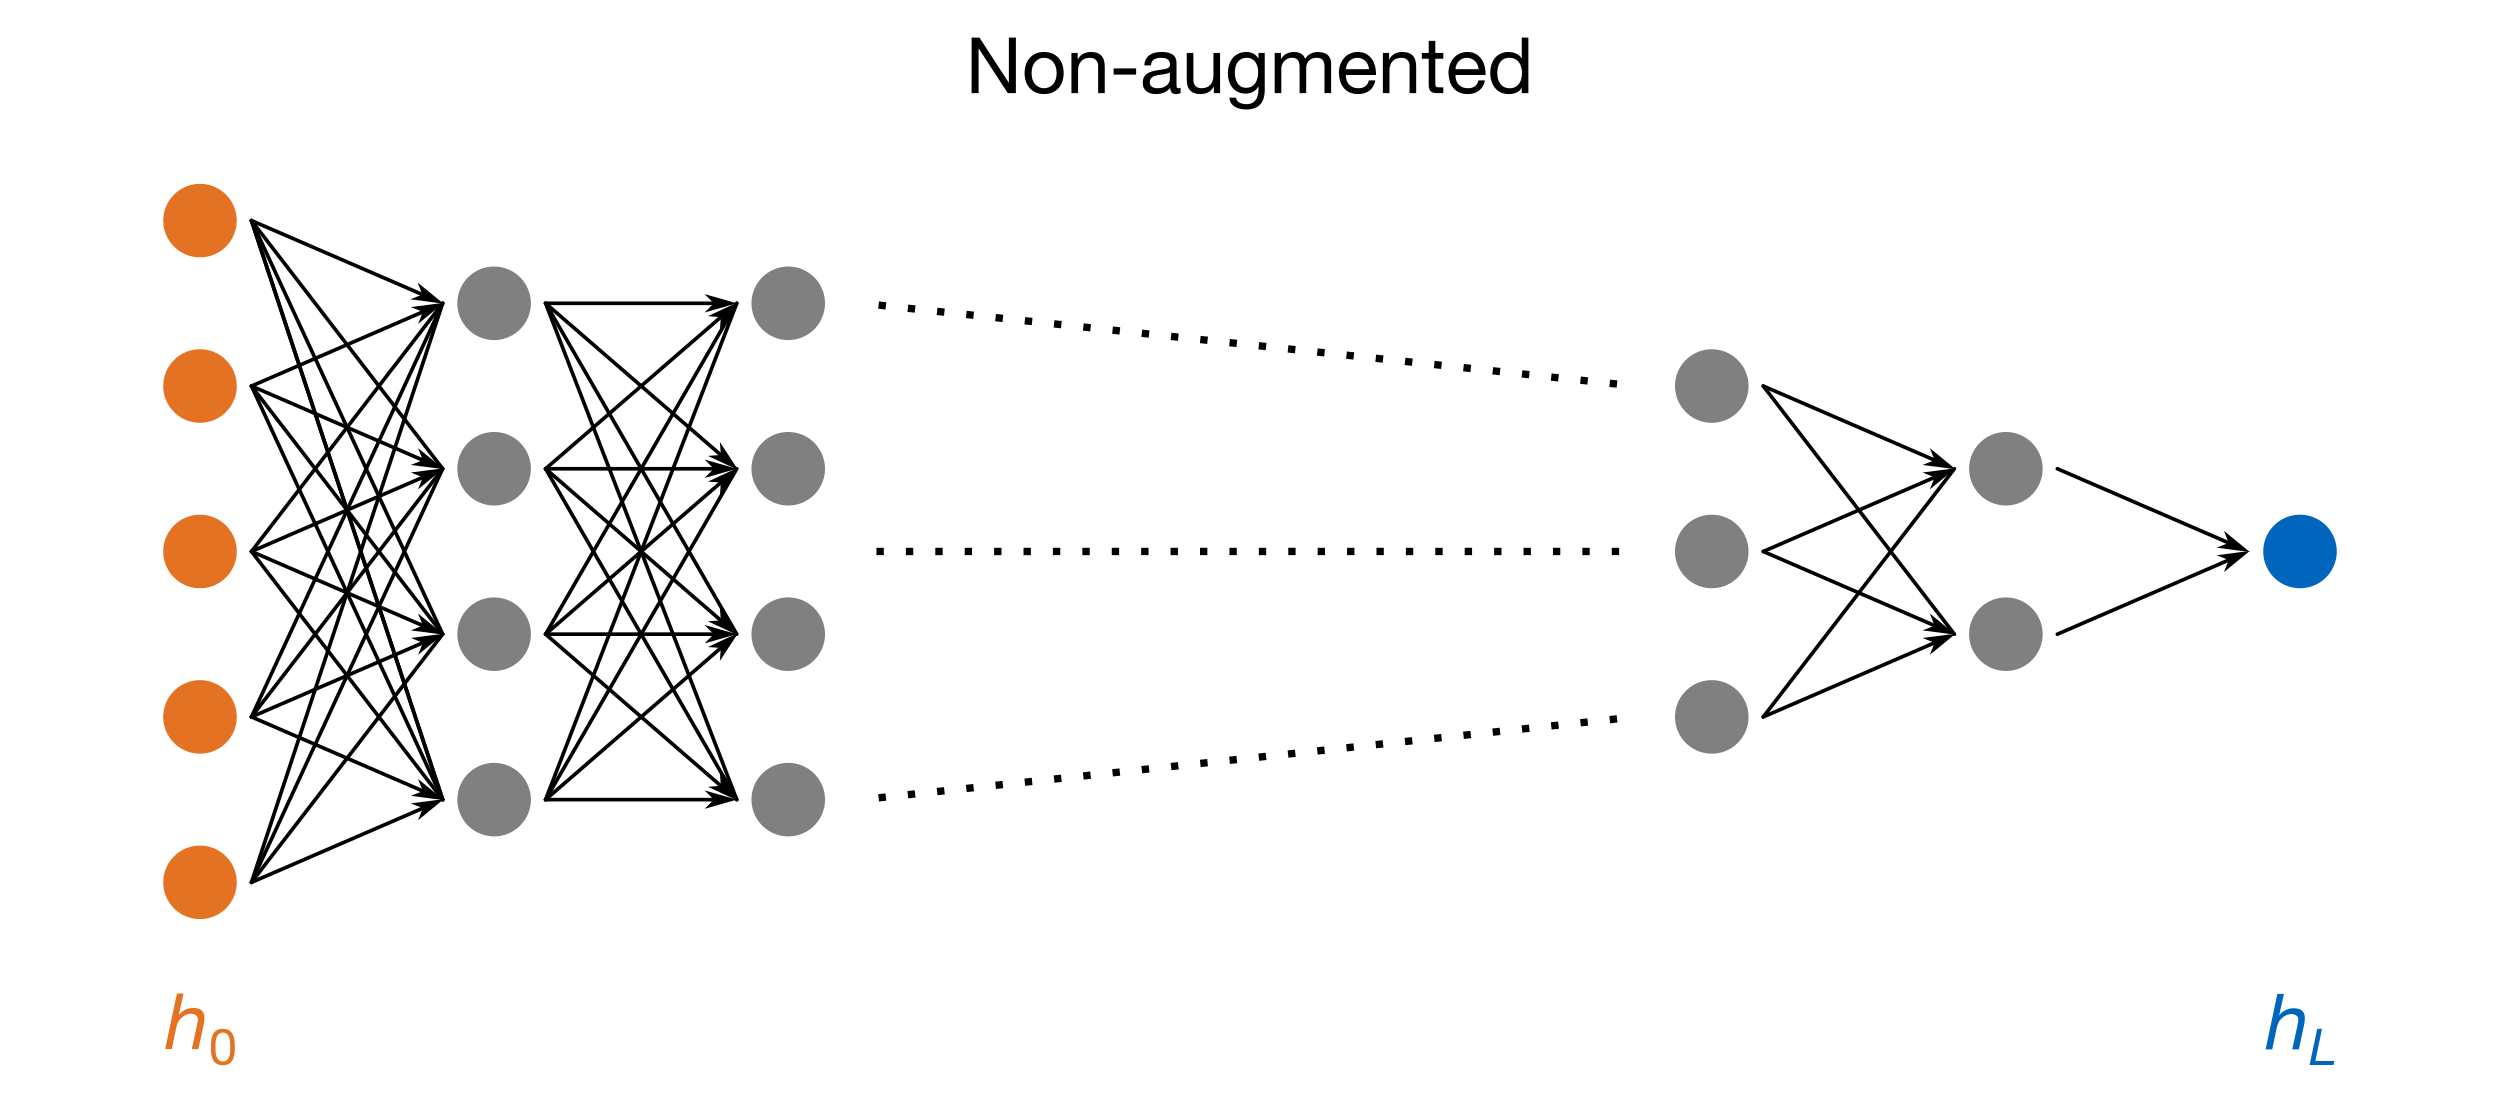 <?xml version="1.0" encoding="UTF-8" standalone="no"?>
<svg xmlns:inkscape="http://www.inkscape.org/namespaces/inkscape" xmlns:sodipodi="http://sodipodi.sourceforge.net/DTD/sodipodi-0.dtd" xmlns="http://www.w3.org/2000/svg" xmlns:svg="http://www.w3.org/2000/svg" width="340mm" height="150mm" viewBox="0 0 340 150" version="1.1" id="svg1">
  <defs id="defs1">
    <marker style="overflow:visible" id="DartArrow" refX="0" refY="0" orient="auto-start-reverse" markerWidth="1" markerHeight="1" viewBox="0 0 1 1" preserveAspectRatio="xMidYMid">
      <path style="fill:context-stroke;fill-rule:evenodd;stroke:none" d="M 0,0 5,-5 -12.5,0 5,5 Z" transform="scale(-0.5)" id="path6"></path>
    </marker>
    <marker style="overflow:visible" id="DartArrow-0" refX="0" refY="0" orient="auto-start-reverse" markerWidth="1" markerHeight="1" viewBox="0 0 1 1" preserveAspectRatio="xMidYMid">
      <path style="fill:context-stroke;fill-rule:evenodd;stroke:none" d="M 0,0 5,-5 -12.5,0 5,5 Z" transform="scale(-0.5)" id="path6-2"></path>
    </marker>
    <marker style="overflow:visible" id="DartArrow-8" refX="0" refY="0" orient="auto-start-reverse" markerWidth="1" markerHeight="1" viewBox="0 0 1 1" preserveAspectRatio="xMidYMid">
      <path style="fill:context-stroke;fill-rule:evenodd;stroke:none" d="M 0,0 5,-5 -12.5,0 5,5 Z" transform="scale(-0.5)" id="path6-4"></path>
    </marker>
    <marker style="overflow:visible" id="DartArrow-1" refX="0" refY="0" orient="auto-start-reverse" markerWidth="1" markerHeight="1" viewBox="0 0 1 1" preserveAspectRatio="xMidYMid">
      <path style="fill:context-stroke;fill-rule:evenodd;stroke:none" d="M 0,0 5,-5 -12.5,0 5,5 Z" transform="scale(-0.5)" id="path6-21"></path>
    </marker>
    <marker style="overflow:visible" id="DartArrow-4" refX="0" refY="0" orient="auto-start-reverse" markerWidth="1" markerHeight="1" viewBox="0 0 1 1" preserveAspectRatio="xMidYMid">
      <path style="fill:context-stroke;fill-rule:evenodd;stroke:none" d="M 0,0 5,-5 -12.5,0 5,5 Z" transform="scale(-0.5)" id="path6-5"></path>
    </marker>
    <marker style="overflow:visible" id="DartArrow-5" refX="0" refY="0" orient="auto-start-reverse" markerWidth="1" markerHeight="1" viewBox="0 0 1 1" preserveAspectRatio="xMidYMid">
      <path style="fill:context-stroke;fill-rule:evenodd;stroke:none" d="M 0,0 5,-5 -12.5,0 5,5 Z" transform="scale(-0.5)" id="path6-43"></path>
    </marker>
    <marker style="overflow:visible" id="DartArrow-7" refX="0" refY="0" orient="auto-start-reverse" markerWidth="1" markerHeight="1" viewBox="0 0 1 1" preserveAspectRatio="xMidYMid">
      <path style="fill:context-stroke;fill-rule:evenodd;stroke:none" d="M 0,0 5,-5 -12.5,0 5,5 Z" transform="scale(-0.5)" id="path6-52"></path>
    </marker>
    <marker style="overflow:visible" id="DartArrow-05" refX="0" refY="0" orient="auto-start-reverse" markerWidth="1" markerHeight="1" viewBox="0 0 1 1" preserveAspectRatio="xMidYMid">
      <path style="fill:context-stroke;fill-rule:evenodd;stroke:none" d="M 0,0 5,-5 -12.5,0 5,5 Z" transform="scale(-0.5)" id="path6-22"></path>
    </marker>
    <marker style="overflow:visible" id="DartArrow-05-3" refX="0" refY="0" orient="auto-start-reverse" markerWidth="1" markerHeight="1" viewBox="0 0 1 1" preserveAspectRatio="xMidYMid">
      <path style="fill:context-stroke;fill-rule:evenodd;stroke:none" d="M 0,0 5,-5 -12.5,0 5,5 Z" transform="scale(-0.5)" id="path6-22-1"></path>
    </marker>
    <marker style="overflow:visible" id="DartArrow-05-8" refX="0" refY="0" orient="auto-start-reverse" markerWidth="1" markerHeight="1" viewBox="0 0 1 1" preserveAspectRatio="xMidYMid">
      <path style="fill:context-stroke;fill-rule:evenodd;stroke:none" d="M 0,0 5,-5 -12.5,0 5,5 Z" transform="scale(-0.5)" id="path6-22-7"></path>
    </marker>
    <marker style="overflow:visible" id="DartArrow-05-6" refX="0" refY="0" orient="auto-start-reverse" markerWidth="1" markerHeight="1" viewBox="0 0 1 1" preserveAspectRatio="xMidYMid">
      <path style="fill:context-stroke;fill-rule:evenodd;stroke:none" d="M 0,0 5,-5 -12.5,0 5,5 Z" transform="scale(-0.5)" id="path6-22-8"></path>
    </marker>
    <marker style="overflow:visible" id="DartArrow-05-2" refX="0" refY="0" orient="auto-start-reverse" markerWidth="1" markerHeight="1" viewBox="0 0 1 1" preserveAspectRatio="xMidYMid">
      <path style="fill:context-stroke;fill-rule:evenodd;stroke:none" d="M 0,0 5,-5 -12.5,0 5,5 Z" transform="scale(-0.5)" id="path6-22-5"></path>
    </marker>
    <marker style="overflow:visible" id="DartArrow-05-5" refX="0" refY="0" orient="auto-start-reverse" markerWidth="1" markerHeight="1" viewBox="0 0 1 1" preserveAspectRatio="xMidYMid">
      <path style="fill:context-stroke;fill-rule:evenodd;stroke:none" d="M 0,0 5,-5 -12.5,0 5,5 Z" transform="scale(-0.5)" id="path6-22-3"></path>
    </marker>
    <marker style="overflow:visible" id="DartArrow-05-24" refX="0" refY="0" orient="auto-start-reverse" markerWidth="1" markerHeight="1" viewBox="0 0 1 1" preserveAspectRatio="xMidYMid">
      <path style="fill:context-stroke;fill-rule:evenodd;stroke:none" d="M 0,0 5,-5 -12.5,0 5,5 Z" transform="scale(-0.5)" id="path6-22-6"></path>
    </marker>
    <marker style="overflow:visible" id="DartArrow-04" refX="0" refY="0" orient="auto-start-reverse" markerWidth="1" markerHeight="1" viewBox="0 0 1 1" preserveAspectRatio="xMidYMid">
      <path style="fill:context-stroke;fill-rule:evenodd;stroke:none" d="M 0,0 5,-5 -12.5,0 5,5 Z" transform="scale(-0.5)" id="path6-56"></path>
    </marker>
    <marker style="overflow:visible" id="DartArrow-9" refX="0" refY="0" orient="auto-start-reverse" markerWidth="1" markerHeight="1" viewBox="0 0 1 1" preserveAspectRatio="xMidYMid">
      <path style="fill:context-stroke;fill-rule:evenodd;stroke:none" d="M 0,0 5,-5 -12.5,0 5,5 Z" transform="scale(-0.5)" id="path6-3"></path>
    </marker>
    <marker style="overflow:visible" id="DartArrow-03" refX="0" refY="0" orient="auto-start-reverse" markerWidth="1" markerHeight="1" viewBox="0 0 1 1" preserveAspectRatio="xMidYMid">
      <path style="fill:context-stroke;fill-rule:evenodd;stroke:none" d="M 0,0 5,-5 -12.5,0 5,5 Z" transform="scale(-0.5)" id="path6-1"></path>
    </marker>
    <marker style="overflow:visible" id="DartArrow-6" refX="0" refY="0" orient="auto-start-reverse" markerWidth="1" markerHeight="1" viewBox="0 0 1 1" preserveAspectRatio="xMidYMid">
      <path style="fill:context-stroke;fill-rule:evenodd;stroke:none" d="M 0,0 5,-5 -12.5,0 5,5 Z" transform="scale(-0.5)" id="path6-8"></path>
    </marker>
    <marker style="overflow:visible" id="DartArrow-85" refX="0" refY="0" orient="auto-start-reverse" markerWidth="1" markerHeight="1" viewBox="0 0 1 1" preserveAspectRatio="xMidYMid">
      <path style="fill:context-stroke;fill-rule:evenodd;stroke:none" d="M 0,0 5,-5 -12.5,0 5,5 Z" transform="scale(-0.5)" id="path6-9"></path>
    </marker>
    <marker style="overflow:visible" id="DartArrow-92" refX="0" refY="0" orient="auto-start-reverse" markerWidth="1" markerHeight="1" viewBox="0 0 1 1" preserveAspectRatio="xMidYMid">
      <path style="fill:context-stroke;fill-rule:evenodd;stroke:none" d="M 0,0 5,-5 -12.5,0 5,5 Z" transform="scale(-0.5)" id="path6-0"></path>
    </marker>
    <marker style="overflow:visible" id="DartArrow-92-9" refX="0" refY="0" orient="auto-start-reverse" markerWidth="1" markerHeight="1" viewBox="0 0 1 1" preserveAspectRatio="xMidYMid">
      <path style="fill:context-stroke;fill-rule:evenodd;stroke:none" d="M 0,0 5,-5 -12.5,0 5,5 Z" transform="scale(-0.5)" id="path6-0-2"></path>
    </marker>
    <marker style="overflow:visible" id="DartArrow-92-4" refX="0" refY="0" orient="auto-start-reverse" markerWidth="1" markerHeight="1" viewBox="0 0 1 1" preserveAspectRatio="xMidYMid">
      <path style="fill:context-stroke;fill-rule:evenodd;stroke:none" d="M 0,0 5,-5 -12.5,0 5,5 Z" transform="scale(-0.5)" id="path6-0-3"></path>
    </marker>
  </defs>
  <g id="layer1">
    <path id="path1" style="fill:#e37222;stroke-width:0.951" d="m 32.2,30 c 0,2.761 -2.239,5 -5,5 -2.761,0 -5,-2.239 -5,-5 0,-2.761 2.239,-5 5,-5 2.761,0 5,2.239 5,5 z"></path>
    <path id="path1-2" style="fill:#808080;stroke-width:0.951" d="m 72.2,41.25 a 5,5 0 0 1 -5,5 5,5 0 0 1 -5,-5 5,5 0 0 1 5,-5 5,5 0 0 1 5,5 z"></path>
    <path id="path1-2-5" style="fill:#808080;stroke-width:0.951" d="m 72.2,63.75 a 5,5 0 0 1 -5,5 5,5 0 0 1 -5,-5 5,5 0 0 1 5,-5 5,5 0 0 1 5,5 z"></path>
    <path id="path1-2-2" style="fill:#808080;stroke-width:0.951" d="m 72.2,86.25 a 5,5 0 0 1 -5,5 5,5 0 0 1 -5,-5 5,5 0 0 1 5,-5 5,5 0 0 1 5,5 z"></path>
    <path id="path1-2-6" style="fill:#808080;stroke-width:0.951" d="m 72.2,108.75 a 5,5 0 0 1 -5,5 5,5 0 0 1 -5,-5 5,5 0 0 1 5,-5 5,5 0 0 1 5,5 z"></path>
    <path id="path1-5" style="fill:#e37222;stroke-width:0.951" d="m 32.2,52.5 a 5,5 0 0 1 -5,5 5,5 0 0 1 -5,-5 5,5 0 0 1 5,-5 5,5 0 0 1 5,5 z"></path>
    <path id="path1-5-7" style="fill:#e37222;stroke-width:0.951" d="m 32.2,75 a 5,5 0 0 1 -5,5 5,5 0 0 1 -5,-5 5,5 0 0 1 5,-5 5,5 0 0 1 5,5 z"></path>
    <path id="path1-5-6" style="fill:#e37222;stroke-width:0.951" d="m 32.2,97.5 a 5,5 0 0 1 -5,5 5,5 0 0 1 -5,-5 5,5 0 0 1 5,-5 5,5 0 0 1 5,5 z"></path>
    <path id="path1-5-9" style="fill:#e37222;stroke-width:0.951" d="m 32.2,120 a 5,5 0 0 1 -5,5 5,5 0 0 1 -5,-5 5,5 0 0 1 5,-5 5,5 0 0 1 5,5 z"></path>
    <path id="path1-2-4" style="fill:#808080;stroke-width:0.951" d="m 112.2,41.25 a 5,5 0 0 1 -5,5 5,5 0 0 1 -5,-5 5,5 0 0 1 5,-5 5,5 0 0 1 5,5 z"></path>
    <path id="path1-2-5-2" style="fill:#808080;stroke-width:0.951" d="m 112.2,63.75 a 5,5 0 0 1 -5,5 5,5 0 0 1 -5,-5 5,5 0 0 1 5,-5 5,5 0 0 1 5,5 z"></path>
    <path id="path1-2-2-8" style="fill:#808080;stroke-width:0.951" d="m 112.2,86.25 a 5,5 0 0 1 -5,5 5,5 0 0 1 -5,-5 5,5 0 0 1 5,-5 5,5 0 0 1 5,5 z"></path>
    <path id="path1-2-6-6" style="fill:#808080;stroke-width:0.951" d="m 112.2,108.75 a 5,5 0 0 1 -5,5 5,5 0 0 1 -5,-5 5,5 0 0 1 5,-5 5,5 0 0 1 5,5 z"></path>
    <path id="path1-2-5-3" style="fill:#808080;stroke-width:0.951" d="m 277.8,63.75 a 5,5 0 0 1 -5,5 5,5 0 0 1 -5,-5 5,5 0 0 1 5,-5 5,5 0 0 1 5,5 z"></path>
    <path id="path1-2-2-5" style="fill:#808080;stroke-width:0.951" d="m 277.8,86.25 a 5,5 0 0 1 -5,5 5,5 0 0 1 -5,-5 5,5 0 0 1 5,-5 5,5 0 0 1 5,5 z"></path>
    <path id="path1-5-76" style="fill:#808080;stroke-width:0.951" d="m 237.8,52.5 a 5,5 0 0 1 -5,5 5,5 0 0 1 -5,-5 5,5 0 0 1 5,-5 5,5 0 0 1 5,5 z"></path>
    <path id="path1-5-7-2" style="fill:#808080;stroke-width:0.951" d="m 237.8,75 a 5,5 0 0 1 -5,5 5,5 0 0 1 -5,-5 5,5 0 0 1 5,-5 5,5 0 0 1 5,5 z"></path>
    <path id="path1-5-6-1" style="fill:#808080;stroke-width:0.951" d="m 237.8,97.5 a 5,5 0 0 1 -5,5 5,5 0 0 1 -5,-5 5,5 0 0 1 5,-5 5,5 0 0 1 5,5 z"></path>
    <path style="fill:none;stroke:#000000;stroke-width:0.5;stroke-linecap:round;stroke-linejoin:miter;stroke-dasharray:none;stroke-opacity:1;marker-end:url(#DartArrow-7)" d="m 239.8,75 23.306,10.084" id="path192-3"></path>
    <path id="path1-2-2-8-4" style="fill:#0065bd;stroke-width:0.951" d="m 317.8,75 a 5,5 0 0 1 -5,5 5,5 0 0 1 -5,-5 5,5 0 0 1 5,-5 5,5 0 0 1 5,5 z"></path>
    <path style="fill:none;stroke:#000000;stroke-width:0.5;stroke-linecap:round;stroke-linejoin:miter;stroke-dasharray:none;stroke-opacity:1;marker-end:url(#DartArrow)" d="M 34.2,30 57.442,40.057" id="path192"></path>
    <path style="fill:none;stroke:#000000;stroke-width:0.5;stroke-linecap:round;stroke-linejoin:miter;stroke-dasharray:none;stroke-opacity:1;marker-end:url(#DartArrow-0)" d="M 34.2,52.5 57.504,62.582" id="path192-5"></path>
    <path style="fill:none;stroke:#000000;stroke-width:0.5;stroke-linecap:round;stroke-linejoin:miter;stroke-dasharray:none;stroke-opacity:1;marker-end:url(#DartArrow-8)" d="M 34.2,75 57.504,85.082" id="path192-7"></path>
    <path style="fill:none;stroke:#000000;stroke-width:0.5;stroke-linecap:round;stroke-linejoin:miter;stroke-dasharray:none;stroke-opacity:1;marker-end:url(#DartArrow-1)" d="M 34.2,97.5 57.507,107.582" id="path192-0"></path>
    <path style="fill:none;stroke:#000000;stroke-width:0.5;stroke-linecap:round;stroke-linejoin:miter;stroke-dasharray:none;stroke-opacity:1;marker-end:url(#DartArrow-4)" d="M 279.8,63.75 303.106,73.834" id="path192-4"></path>
    <path style="fill:none;stroke:#000000;stroke-width:0.5;stroke-linecap:round;stroke-linejoin:miter;stroke-dasharray:none;stroke-opacity:1;marker-end:url(#DartArrow-5)" d="m 239.8,52.5 23.306,10.084" id="path192-1"></path>
    <path style="fill:none;stroke:#000000;stroke-width:0.5;stroke-linecap:round;stroke-linejoin:miter;stroke-dasharray:none;stroke-opacity:1;marker-end:url(#DartArrow-05)" d="M 34.2,52.5 57.507,42.413" id="path192-01"></path>
    <path style="fill:none;stroke:#000000;stroke-width:0.5;stroke-linecap:round;stroke-linejoin:miter;stroke-dasharray:none;stroke-opacity:1;marker-end:url(#DartArrow-05-3)" d="M 34.2,75 57.504,64.913" id="path192-01-7"></path>
    <path style="fill:none;stroke:#000000;stroke-width:0.5;stroke-linecap:round;stroke-linejoin:miter;stroke-dasharray:none;stroke-opacity:1;marker-end:url(#DartArrow-05-8)" d="M 34.2,97.5 57.508,87.415" id="path192-01-1"></path>
    <path style="fill:none;stroke:#000000;stroke-width:0.5;stroke-linecap:round;stroke-linejoin:miter;stroke-dasharray:none;stroke-opacity:1;marker-end:url(#DartArrow-05-6)" d="M 34.2,120 57.507,109.913" id="path192-01-3"></path>
    <path style="fill:none;stroke:#000000;stroke-width:0.5;stroke-linecap:round;stroke-linejoin:miter;stroke-dasharray:none;stroke-opacity:1;marker-end:url(#DartArrow-05-2)" d="M 239.8,75 263.107,64.914" id="path192-01-14"></path>
    <path style="fill:none;stroke:#000000;stroke-width:0.5;stroke-linecap:round;stroke-linejoin:miter;stroke-dasharray:none;stroke-opacity:1;marker-end:url(#DartArrow-05-5)" d="M 239.8,97.5 263.106,87.415" id="path192-01-6"></path>
    <path style="fill:none;stroke:#000000;stroke-width:0.5;stroke-linecap:round;stroke-linejoin:miter;stroke-dasharray:none;stroke-opacity:1;marker-end:url(#DartArrow-05-24)" d="M 279.8,86.25 303.107,76.165" id="path192-01-9"></path>
    <path style="fill:none;stroke:#000000;stroke-width:0.5;stroke-linecap:round;stroke-linejoin:miter;stroke-dasharray:none;stroke-opacity:1" d="m 239.8,52.5 26,33.75" id="path193"></path>
    <path style="fill:none;stroke:#000000;stroke-width:0.5;stroke-linecap:round;stroke-linejoin:miter;stroke-dasharray:none;stroke-opacity:1" d="m 34.2,30 26,33.75" id="path193-8"></path>
    <path style="fill:none;stroke:#000000;stroke-width:0.5;stroke-linecap:round;stroke-linejoin:miter;stroke-dasharray:none;stroke-opacity:1" d="m 34.2,52.5 26,33.75" id="path193-6"></path>
    <path style="fill:none;stroke:#000000;stroke-width:0.5;stroke-linecap:round;stroke-linejoin:miter;stroke-dasharray:none;stroke-opacity:1" d="m 34.2,75 26,33.75" id="path193-4"></path>
    <path style="fill:none;stroke:#000000;stroke-width:0.5;stroke-linecap:round;stroke-linejoin:miter;stroke-dasharray:none;stroke-opacity:1" d="m 34.2,75 26,-33.75" id="path193-2"></path>
    <path style="fill:none;stroke:#000000;stroke-width:0.5;stroke-linecap:round;stroke-linejoin:miter;stroke-dasharray:none;stroke-opacity:1" d="m 34.2,97.5 26,-33.75" id="path193-2-2"></path>
    <path style="fill:none;stroke:#000000;stroke-width:0.5;stroke-linecap:round;stroke-linejoin:miter;stroke-dasharray:none;stroke-opacity:1" d="m 34.2,120 26,-33.75" id="path193-2-7"></path>
    <path style="fill:none;stroke:#000000;stroke-width:0.5;stroke-linecap:round;stroke-linejoin:miter;stroke-dasharray:none;stroke-opacity:1" d="m 239.8,97.5 26,-33.75" id="path193-2-8"></path>
    <path style="fill:none;stroke:#000000;stroke-width:0.5;stroke-linecap:round;stroke-linejoin:miter;stroke-dasharray:none;stroke-opacity:1" d="m 34.2,30 26,56.25" id="path194"></path>
    <path style="fill:none;stroke:#000000;stroke-width:0.5;stroke-linecap:round;stroke-linejoin:miter;stroke-dasharray:none;stroke-opacity:1" d="M 34.2,52.5 60.2,108.75" id="path195"></path>
    <path style="fill:none;stroke:#000000;stroke-width:0.5;stroke-linecap:round;stroke-linejoin:miter;stroke-dasharray:none;stroke-opacity:1" d="m 34.2,120 26,-56.25" id="path198"></path>
    <path style="fill:none;stroke:#000000;stroke-width:0.5;stroke-linecap:round;stroke-linejoin:miter;stroke-dasharray:none;stroke-opacity:1" d="m 34.2,97.5 26,-56.25" id="path199"></path>
    <path style="fill:none;stroke:#000000;stroke-width:0.5;stroke-linecap:round;stroke-linejoin:miter;stroke-dasharray:none;stroke-opacity:1" d="M 34.2,30 60.2,108.75" id="path200"></path>
    <path style="fill:none;stroke:#000000;stroke-width:0.5;stroke-linecap:round;stroke-linejoin:miter;stroke-dasharray:none;stroke-opacity:1" d="m 34.2,120 26,-78.75" id="path203"></path>
    <path style="fill:none;stroke:#000000;stroke-width:0.5;stroke-linecap:round;stroke-linejoin:miter;stroke-dasharray:none;stroke-opacity:1;marker-end:url(#DartArrow)" d="m 74.2,41.25 22.876,0" id="path206"></path>
    <path style="fill:none;stroke:#000000;stroke-width:0.5;stroke-linecap:round;stroke-linejoin:miter;stroke-dasharray:none;stroke-opacity:1;marker-end:url(#DartArrow-04)" d="m 74.2,63.75 22.874,0" id="path206-4"></path>
    <path style="fill:none;stroke:#000000;stroke-width:0.5;stroke-linecap:round;stroke-linejoin:miter;stroke-dasharray:none;stroke-opacity:1;marker-end:url(#DartArrow-9)" d="m 74.2,86.25 22.874,0" id="path206-0"></path>
    <path style="fill:none;stroke:#000000;stroke-width:0.5;stroke-linecap:round;stroke-linejoin:miter;stroke-dasharray:none;stroke-opacity:1;marker-end:url(#DartArrow-03)" d="m 74.2,108.75 22.875,0" id="path206-44"></path>
    <path style="fill:none;stroke:#000000;stroke-width:0.5;stroke-linecap:round;stroke-linejoin:miter;stroke-dasharray:none;stroke-opacity:1;marker-end:url(#DartArrow)" d="M 74.2,41.25 98.031,61.877" id="path207"></path>
    <path style="fill:none;stroke:#000000;stroke-width:0.5;stroke-linecap:round;stroke-linejoin:miter;stroke-dasharray:none;stroke-opacity:1;marker-end:url(#DartArrow-6)" d="M 74.2,63.75 98.031,84.372" id="path207-3"></path>
    <path style="fill:none;stroke:#000000;stroke-width:0.5;stroke-linecap:round;stroke-linejoin:miter;stroke-dasharray:none;stroke-opacity:1;marker-end:url(#DartArrow-85)" d="M 74.2,86.25 98.033,106.876" id="path207-0"></path>
    <path style="fill:none;stroke:#000000;stroke-width:0.5;stroke-linecap:round;stroke-linejoin:miter;stroke-dasharray:none;stroke-opacity:1;marker-end:url(#DartArrow-92)" d="M 74.2,63.75 98.033,43.125" id="path207-33"></path>
    <path style="fill:none;stroke:#000000;stroke-width:0.5;stroke-linecap:round;stroke-linejoin:miter;stroke-dasharray:none;stroke-opacity:1;marker-end:url(#DartArrow-92-9)" d="M 74.2,86.25 98.031,65.625" id="path207-33-9"></path>
    <path style="fill:none;stroke:#000000;stroke-width:0.5;stroke-linecap:round;stroke-linejoin:miter;stroke-dasharray:none;stroke-opacity:1;marker-end:url(#DartArrow-92-4)" d="M 74.2,108.75 98.034,88.122" id="path207-33-5"></path>
    <path style="fill:none;stroke:#000000;stroke-width:0.5;stroke-linecap:round;stroke-linejoin:miter;stroke-dasharray:none;stroke-opacity:1" d="m 74.2,41.25 26,45" id="path208"></path>
    <path style="fill:none;stroke:#000000;stroke-width:0.5;stroke-linecap:round;stroke-linejoin:miter;stroke-dasharray:none;stroke-opacity:1" d="M 74.2,63.75 100.2,108.75" id="path209"></path>
    <path style="fill:none;stroke:#000000;stroke-width:0.5;stroke-linecap:round;stroke-linejoin:miter;stroke-dasharray:none;stroke-opacity:1" d="m 74.2,108.75 26,-45" id="path212"></path>
    <path style="fill:none;stroke:#000000;stroke-width:0.5;stroke-linecap:round;stroke-linejoin:miter;stroke-dasharray:none;stroke-opacity:1" d="m 74.2,86.25 26,-45" id="path213"></path>
    <path style="fill:none;stroke:#000000;stroke-width:0.5;stroke-linecap:round;stroke-linejoin:miter;stroke-dasharray:none;stroke-opacity:1" d="M 74.2,41.25 100.2,108.75" id="path214"></path>
    <path style="fill:none;stroke:#000000;stroke-width:0.5;stroke-linecap:round;stroke-linejoin:miter;stroke-dasharray:none;stroke-opacity:1" d="m 74.2,108.75 26,-67.5" id="path217"></path>
    <path style="fill:none;stroke:#000000;stroke-width:0.5;stroke-linecap:round;stroke-linejoin:miter;stroke-dasharray:none;stroke-opacity:1" d="M 34.2,30 60.2,108.75" id="path220"></path>
    <path style="fill:none;stroke:#000000;stroke-width:1;stroke-linecap:butt;stroke-linejoin:miter;stroke-dasharray:1,3;stroke-dashoffset:2;stroke-opacity:1" d="m 117.2,75 105.2,0" id="path221"></path>
    <path style="fill:none;stroke:#000000;stroke-width:1;stroke-linecap:butt;stroke-linejoin:miter;stroke-dasharray:1,3;stroke-dashoffset:1.7;stroke-opacity:1" d="M 117.2,41.25 222.4,52.5" id="path222"></path>
    <path style="fill:none;stroke:#000000;stroke-width:1;stroke-linecap:butt;stroke-linejoin:miter;stroke-dasharray:1,3;stroke-dashoffset:1.7;stroke-opacity:1" d="M 117.2,108.75 222.4,97.5" id="path222-3"></path>
    <g id="text1-9" style="font-size:10.583px;line-height:1.25;font-family:'TUM Neue Helvetica';-inkscape-font-specification:'TUM Neue Helvetica, Normal';fill:#e37222;stroke-width:0.265" aria-label="h0" transform="translate(4.736,2.037)">
      <path style="font-style:italic;-inkscape-font-specification:'TUM Neue Helvetica Italic'" d="m 19.325,133.085 h 0.9 l -0.646,2.889 0.021,0.021 q 0.339,-0.466 0.857,-0.709 0.519,-0.243 1.09,-0.243 0.773,0 1.143,0.339 0.381,0.339 0.381,1.069 0,0.18 -0.042,0.466 -0.042,0.286 -0.116,0.603 l -0.667,3.122 h -0.9 l 0.698,-3.196 q 0.011,-0.074 0.032,-0.191 0.032,-0.116 0.042,-0.233 0.021,-0.127 0.032,-0.233 0.021,-0.116 0.021,-0.191 0,-0.392 -0.275,-0.572 -0.275,-0.19 -0.677,-0.19 -0.37,0 -0.741,0.18 -0.36,0.18 -0.614,0.455 -0.243,0.212 -0.381,0.519 -0.138,0.296 -0.222,0.624 l -0.635,3.027 h -0.9 z" id="path4"></path>
      <path style="font-size:6.879px;baseline-shift:sub" d="m 24.572,140.358 q 0,0.275 0.014,0.619 0.021,0.337 0.11,0.64 0.096,0.296 0.303,0.502 0.206,0.206 0.578,0.206 0.371,0 0.578,-0.206 0.206,-0.206 0.296,-0.502 0.096,-0.303 0.11,-0.64 0.021,-0.344 0.021,-0.619 0,-0.179 -0.007,-0.392 0,-0.22 -0.034,-0.433 -0.028,-0.22 -0.089,-0.426 -0.055,-0.206 -0.172,-0.358 -0.11,-0.158 -0.282,-0.255 -0.172,-0.096 -0.42,-0.096 -0.248,0 -0.42,0.096 -0.172,0.096 -0.289,0.255 -0.11,0.151 -0.172,0.358 -0.055,0.206 -0.089,0.426 -0.028,0.213 -0.034,0.433 0,0.213 0,0.392 z m -0.619,0.007 q 0,-0.406 0.034,-0.839 0.041,-0.44 0.199,-0.805 0.165,-0.365 0.488,-0.598 0.33,-0.241 0.901,-0.241 0.571,0 0.894,0.241 0.33,0.234 0.488,0.598 0.165,0.365 0.199,0.805 0.041,0.433 0.041,0.839 0,0.268 -0.014,0.557 -0.014,0.289 -0.069,0.564 -0.055,0.275 -0.158,0.523 -0.103,0.241 -0.282,0.426 -0.179,0.186 -0.454,0.296 -0.268,0.11 -0.647,0.11 -0.378,0 -0.654,-0.11 -0.268,-0.11 -0.447,-0.296 -0.179,-0.186 -0.282,-0.426 -0.103,-0.248 -0.158,-0.523 -0.055,-0.275 -0.069,-0.564 -0.014,-0.289 -0.014,-0.557 z" id="path5"></path>
    </g>
    <g id="text1-5-4-1" style="font-style:italic;font-size:10.583px;line-height:1.25;font-family:'TUM Neue Helvetica';-inkscape-font-specification:'TUM Neue Helvetica Italic';fill:#0065bd;stroke-width:0.265" aria-label="hL" transform="translate(-6.997,1.814)">
      <path d="m 316.717,133.35 h 0.9 l -0.646,2.889 0.021,0.021 q 0.339,-0.466 0.857,-0.709 0.519,-0.243 1.09,-0.243 0.773,0 1.143,0.339 0.381,0.339 0.381,1.069 0,0.18 -0.042,0.466 -0.042,0.286 -0.116,0.603 l -0.667,3.122 h -0.9 l 0.699,-3.196 q 0.011,-0.074 0.032,-0.191 0.032,-0.116 0.042,-0.233 0.021,-0.127 0.032,-0.233 0.021,-0.116 0.021,-0.191 0,-0.392 -0.275,-0.571 -0.275,-0.191 -0.677,-0.191 -0.37,0 -0.741,0.18 -0.36,0.18 -0.614,0.455 -0.243,0.212 -0.381,0.519 -0.138,0.296 -0.222,0.624 l -0.635,3.027 h -0.9 z" id="path2"></path>
      <path style="font-size:6.879px;baseline-shift:sub" d="m 322.136,138.111 h 0.654 l -0.908,4.361 h 2.593 l -0.117,0.55 h -3.254 z" id="path3"></path>
    </g>
    <path d="m 132.138,5.111 h 1.069 l 3.979,6.128 h 0.021 V 5.111 h 0.953 v 7.556 h -1.101 l -3.948,-6.064 h -0.021 v 6.064 h -0.953 z m 8.16,4.826 q 0,0.497 0.127,0.889 0.138,0.381 0.37,0.646 0.233,0.254 0.54,0.392 0.318,0.138 0.667,0.138 0.349,0 0.656,-0.138 0.318,-0.138 0.55,-0.392 0.233,-0.265 0.36,-0.646 0.138,-0.392 0.138,-0.889 0,-0.497 -0.138,-0.878 -0.127,-0.392 -0.36,-0.656 -0.233,-0.265 -0.55,-0.402 -0.307,-0.138 -0.656,-0.138 -0.349,0 -0.667,0.138 -0.307,0.138 -0.54,0.402 -0.233,0.265 -0.37,0.656 -0.127,0.381 -0.127,0.878 z m -0.953,0 q 0,-0.603 0.169,-1.122 0.169,-0.529 0.508,-0.91 0.339,-0.392 0.826,-0.614 0.497,-0.222 1.154,-0.222 0.646,0 1.143,0.222 0.497,0.222 0.836,0.614 0.339,0.381 0.508,0.91 0.169,0.519 0.169,1.122 0,0.603 -0.169,1.122 -0.169,0.519 -0.508,0.91 -0.339,0.381 -0.836,0.603 -0.497,0.222 -1.143,0.222 -0.656,0 -1.154,-0.222 -0.487,-0.222 -0.826,-0.603 -0.339,-0.392 -0.508,-0.91 -0.169,-0.519 -0.169,-1.122 z m 6.371,-2.741 h 0.847 v 0.868 h 0.021 q 0.286,-0.508 0.73,-0.751 0.455,-0.243 1.048,-0.243 0.54,0 0.9,0.148 0.36,0.148 0.582,0.413 0.222,0.265 0.307,0.635 0.095,0.36 0.095,0.804 v 3.598 h -0.9 V 8.963 q 0,-0.508 -0.296,-0.804 -0.296,-0.296 -0.815,-0.296 -0.413,0 -0.72,0.127 -0.296,0.127 -0.497,0.36 -0.201,0.233 -0.307,0.55 -0.095,0.307 -0.095,0.677 v 3.09 h -0.9 z m 5.736,2.106 h 3.059 v 0.847 h -3.059 z m 9.112,3.344 q -0.243,0.148 -0.646,0.148 -0.349,0 -0.561,-0.201 -0.201,-0.201 -0.201,-0.646 -0.37,0.444 -0.868,0.646 -0.487,0.201 -1.058,0.201 -0.37,0 -0.709,-0.085 -0.328,-0.085 -0.571,-0.265 -0.243,-0.191 -0.392,-0.476 -0.138,-0.296 -0.138,-0.709 0,-0.466 0.159,-0.762 0.159,-0.296 0.413,-0.476 0.265,-0.18 0.593,-0.275 0.339,-0.106 0.688,-0.169 0.37,-0.074 0.699,-0.106 0.339,-0.042 0.593,-0.106 0.254,-0.074 0.402,-0.201 0.148,-0.138 0.148,-0.392 0,-0.296 -0.116,-0.476 -0.106,-0.18 -0.286,-0.275 -0.169,-0.095 -0.392,-0.127 -0.212,-0.032 -0.423,-0.032 -0.571,0 -0.952,0.222 -0.381,0.212 -0.413,0.815 h -0.9 q 0.021,-0.508 0.212,-0.857 0.191,-0.349 0.508,-0.561 0.318,-0.222 0.73,-0.317 0.413,-0.095 0.868,-0.095 0.37,0 0.73,0.053 0.37,0.053 0.667,0.222 0.296,0.159 0.476,0.455 0.18,0.296 0.18,0.773 v 2.815 q 0,0.317 0.032,0.466 0.042,0.148 0.254,0.148 0.127,0 0.275,-0.053 z m -1.46,-2.805 q -0.127,0.095 -0.318,0.148 -0.191,0.053 -0.402,0.095 -0.212,0.032 -0.455,0.064 -0.233,0.021 -0.455,0.064 -0.222,0.042 -0.423,0.106 -0.201,0.064 -0.349,0.18 -0.148,0.106 -0.243,0.275 -0.085,0.169 -0.085,0.423 0,0.222 0.085,0.381 0.095,0.148 0.233,0.243 0.148,0.095 0.339,0.138 0.191,0.042 0.402,0.042 0.445,0 0.762,-0.116 0.318,-0.127 0.519,-0.307 0.201,-0.19 0.296,-0.402 0.095,-0.222 0.095,-0.413 z m 6.826,2.826 h -0.847 v -0.868 h -0.021 q -0.286,0.508 -0.741,0.751 -0.444,0.243 -1.037,0.243 -0.54,0 -0.9,-0.148 -0.36,-0.148 -0.582,-0.413 -0.222,-0.265 -0.318,-0.624 -0.085,-0.37 -0.085,-0.815 V 7.195 h 0.9 v 3.704 q 0,0.508 0.296,0.804 0.296,0.296 0.815,0.296 0.413,0 0.709,-0.127 0.307,-0.127 0.508,-0.36 0.201,-0.233 0.296,-0.54 0.106,-0.317 0.106,-0.688 V 7.195 h 0.9 z m 6.075,-0.466 q 0,1.344 -0.624,2.011 -0.614,0.677 -1.916,0.677 -0.381,0 -0.783,-0.085 -0.392,-0.085 -0.72,-0.275 -0.318,-0.191 -0.529,-0.497 -0.212,-0.307 -0.233,-0.751 h 0.9 q 0.011,0.243 0.148,0.413 0.148,0.169 0.349,0.275 0.212,0.106 0.455,0.148 0.243,0.053 0.466,0.053 0.445,0 0.751,-0.159 0.307,-0.148 0.508,-0.423 0.201,-0.265 0.286,-0.646 0.095,-0.381 0.095,-0.847 v -0.36 h -0.021 q -0.116,0.254 -0.296,0.444 -0.18,0.18 -0.413,0.307 -0.222,0.116 -0.487,0.18 -0.254,0.064 -0.508,0.064 -0.614,0 -1.069,-0.222 -0.455,-0.222 -0.762,-0.603 -0.307,-0.381 -0.466,-0.878 -0.148,-0.508 -0.148,-1.069 0,-0.487 0.127,-0.995 0.127,-0.508 0.423,-0.931 0.296,-0.423 0.783,-0.688 0.487,-0.275 1.196,-0.275 0.519,0 0.953,0.233 0.434,0.222 0.677,0.677 h 0.011 v -0.783 h 0.847 z m -2.519,-0.265 q 0.445,0 0.751,-0.18 0.317,-0.19 0.508,-0.487 0.191,-0.307 0.275,-0.688 0.095,-0.381 0.095,-0.762 0,-0.36 -0.085,-0.709 -0.085,-0.349 -0.275,-0.624 -0.18,-0.286 -0.476,-0.455 -0.296,-0.169 -0.72,-0.169 -0.434,0 -0.741,0.169 -0.307,0.159 -0.508,0.434 -0.19,0.275 -0.286,0.635 -0.085,0.36 -0.085,0.751 0,0.37 0.074,0.741 0.074,0.37 0.254,0.677 0.18,0.296 0.476,0.487 0.296,0.18 0.741,0.18 z m 3.873,-4.741 h 0.847 v 0.804 h 0.021 q 0.614,-0.931 1.767,-0.931 0.508,0 0.921,0.212 0.413,0.212 0.582,0.72 0.275,-0.444 0.73,-0.688 0.455,-0.243 0.984,-0.243 0.413,0 0.741,0.095 0.339,0.085 0.571,0.275 0.243,0.19 0.37,0.497 0.138,0.296 0.138,0.72 v 4.011 h -0.9 V 9.079 q 0,-0.254 -0.042,-0.476 -0.042,-0.222 -0.159,-0.381 -0.116,-0.169 -0.328,-0.265 -0.201,-0.095 -0.529,-0.095 -0.656,0 -1.048,0.381 -0.381,0.381 -0.381,1.016 v 3.408 h -0.9 V 9.079 q 0,-0.265 -0.053,-0.487 -0.042,-0.222 -0.159,-0.381 -0.116,-0.169 -0.318,-0.254 -0.201,-0.095 -0.497,-0.095 -0.402,0 -0.677,0.159 -0.275,0.159 -0.455,0.381 -0.169,0.222 -0.254,0.466 -0.074,0.233 -0.074,0.392 v 3.408 h -0.9 z m 12.827,2.212 q -0.021,-0.317 -0.148,-0.603 -0.116,-0.286 -0.328,-0.487 -0.201,-0.212 -0.487,-0.328 -0.286,-0.127 -0.614,-0.127 -0.349,0 -0.635,0.127 -0.275,0.116 -0.476,0.328 -0.201,0.212 -0.318,0.497 -0.116,0.275 -0.138,0.593 z m 0.868,1.524 q -0.18,0.91 -0.794,1.386 -0.614,0.476 -1.545,0.476 -0.656,0 -1.143,-0.212 -0.476,-0.222 -0.804,-0.603 -0.328,-0.381 -0.497,-0.91 -0.159,-0.529 -0.18,-1.154 0,-0.614 0.191,-1.132 0.191,-0.529 0.529,-0.91 0.349,-0.381 0.815,-0.593 0.476,-0.212 1.037,-0.212 0.73,0 1.206,0.307 0.487,0.296 0.773,0.762 0.296,0.466 0.402,1.016 0.116,0.55 0.095,1.048 h -4.096 q -0.011,0.36 0.085,0.688 0.095,0.317 0.307,0.571 0.212,0.243 0.54,0.392 0.328,0.148 0.773,0.148 0.561,0 0.931,-0.265 0.37,-0.265 0.487,-0.804 z m 1.016,-3.736 h 0.847 v 0.868 h 0.021 q 0.286,-0.508 0.73,-0.751 0.455,-0.243 1.048,-0.243 0.54,0 0.9,0.148 0.36,0.148 0.582,0.413 0.222,0.265 0.307,0.635 0.095,0.36 0.095,0.804 v 3.598 h -0.9 V 8.963 q 0,-0.508 -0.296,-0.804 -0.296,-0.296 -0.815,-0.296 -0.413,0 -0.72,0.127 -0.296,0.127 -0.497,0.36 -0.201,0.233 -0.307,0.55 -0.095,0.307 -0.095,0.677 v 3.09 h -0.9 z m 7.133,0 h 1.09 v 0.794 h -1.09 v 3.397 q 0,0.159 0.021,0.254 0.032,0.095 0.106,0.148 0.074,0.053 0.201,0.074 0.138,0.011 0.349,0.011 h 0.413 v 0.794 h -0.688 q -0.349,0 -0.603,-0.042 -0.243,-0.053 -0.402,-0.18 -0.148,-0.127 -0.222,-0.36 -0.074,-0.233 -0.074,-0.614 V 7.989 h -0.931 v -0.794 h 0.931 V 5.555 h 0.9 z m 5.884,2.212 q -0.021,-0.317 -0.148,-0.603 -0.116,-0.286 -0.328,-0.487 -0.201,-0.212 -0.487,-0.328 -0.286,-0.127 -0.614,-0.127 -0.349,0 -0.635,0.127 -0.275,0.116 -0.476,0.328 -0.201,0.212 -0.318,0.497 -0.116,0.275 -0.138,0.593 z m 0.868,1.524 q -0.18,0.91 -0.794,1.386 -0.614,0.476 -1.545,0.476 -0.656,0 -1.143,-0.212 -0.476,-0.222 -0.804,-0.603 -0.328,-0.381 -0.497,-0.91 -0.159,-0.529 -0.18,-1.154 0,-0.614 0.191,-1.132 0.191,-0.529 0.529,-0.91 0.349,-0.381 0.815,-0.593 0.476,-0.212 1.037,-0.212 0.73,0 1.206,0.307 0.487,0.296 0.773,0.762 0.296,0.466 0.402,1.016 0.116,0.55 0.095,1.048 h -4.096 q -0.011,0.36 0.085,0.688 0.095,0.317 0.307,0.571 0.212,0.243 0.54,0.392 0.328,0.148 0.773,0.148 0.561,0 0.931,-0.265 0.37,-0.265 0.487,-0.804 z m 1.672,-0.952 q 0,0.381 0.095,0.751 0.106,0.36 0.307,0.646 0.212,0.286 0.529,0.455 0.328,0.169 0.762,0.169 0.455,0 0.773,-0.18 0.318,-0.18 0.519,-0.466 0.201,-0.296 0.286,-0.667 0.095,-0.37 0.095,-0.751 0,-0.402 -0.095,-0.773 -0.095,-0.381 -0.307,-0.667 -0.201,-0.286 -0.529,-0.455 -0.328,-0.18 -0.794,-0.18 -0.466,0 -0.783,0.18 -0.307,0.18 -0.497,0.476 -0.191,0.296 -0.275,0.677 -0.085,0.381 -0.085,0.783 z m 4.233,2.688 h -0.9 v -0.741 h -0.021 q -0.222,0.455 -0.698,0.667 -0.476,0.201 -1.048,0.201 -0.635,0 -1.111,-0.233 -0.466,-0.233 -0.783,-0.624 -0.307,-0.402 -0.466,-0.921 -0.159,-0.519 -0.159,-1.101 0,-0.582 0.148,-1.09 0.159,-0.519 0.466,-0.91 0.318,-0.392 0.783,-0.614 0.476,-0.233 1.101,-0.233 0.212,0 0.455,0.042 0.243,0.042 0.487,0.148 0.243,0.095 0.455,0.265 0.222,0.159 0.37,0.402 h 0.021 V 5.111 h 0.9 z" id="text3" style="font-size:10.583px;line-height:1.25;font-family:'TUM Neue Helvetica';-inkscape-font-specification:'TUM Neue Helvetica, Normal';stroke-width:0.265" aria-label="Non-augmented"></path>
  </g>
</svg>
